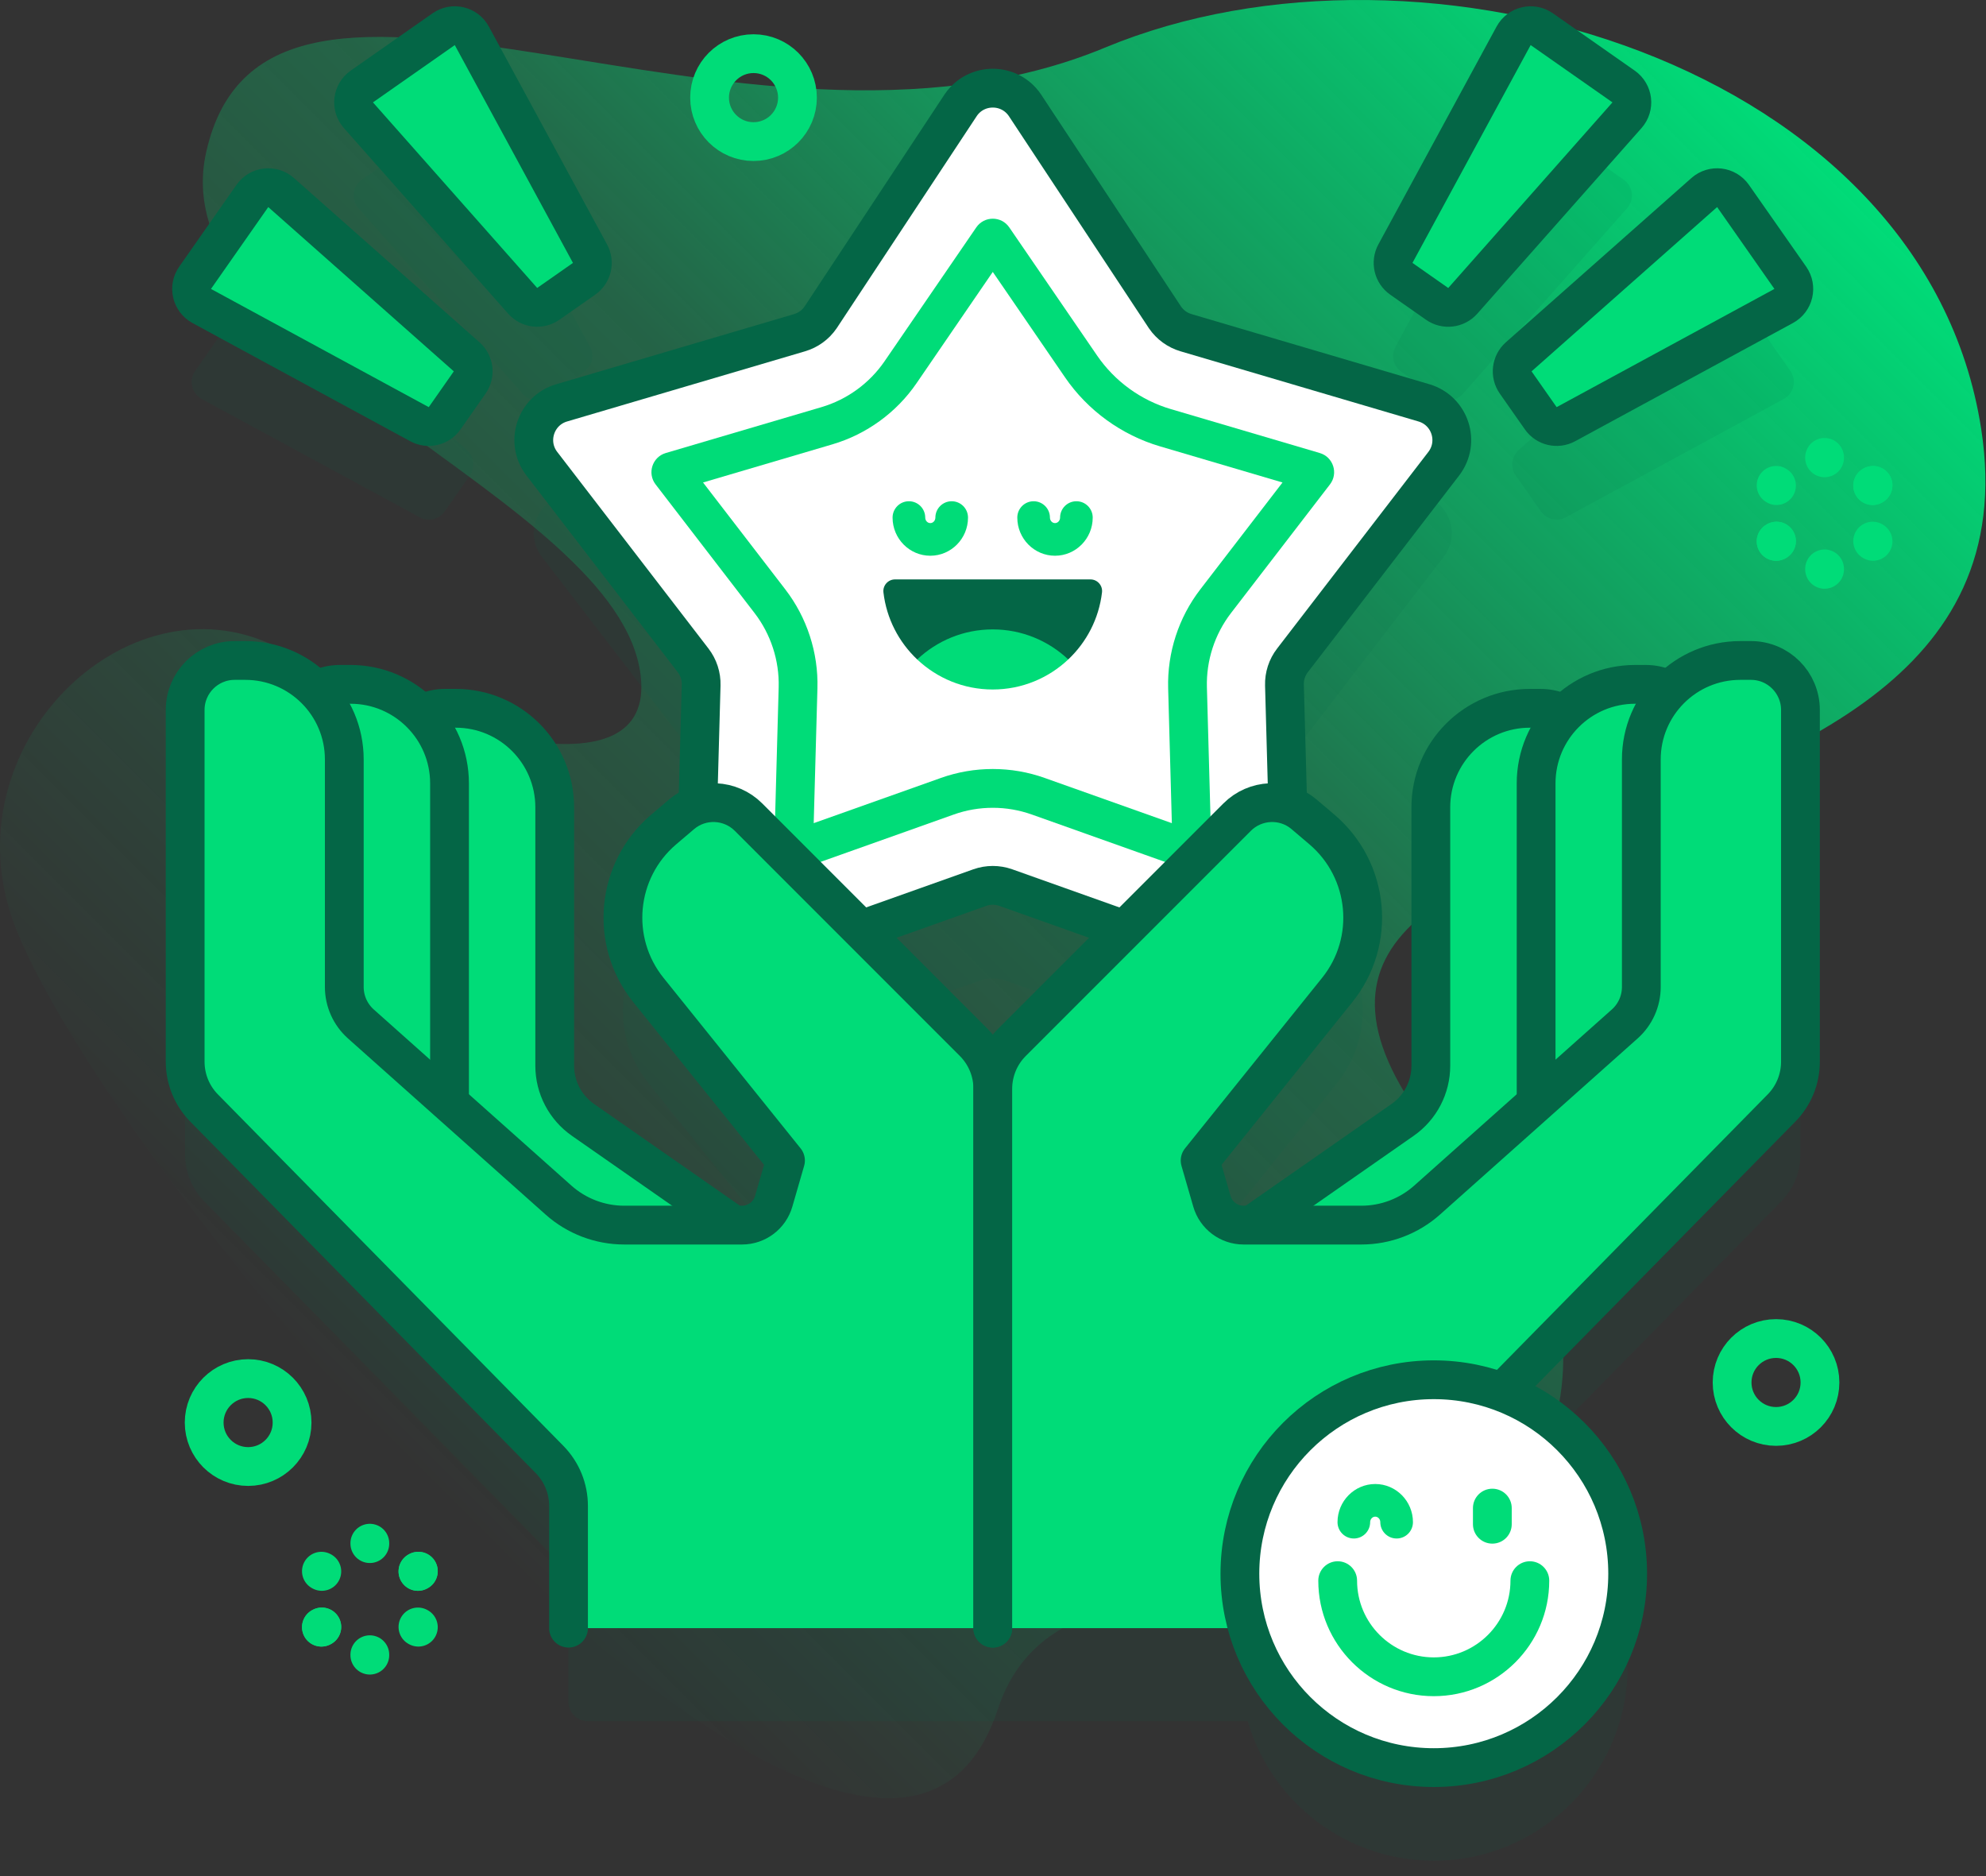 <svg xmlns="http://www.w3.org/2000/svg" width="72" height="68" viewBox="0 0 72 68" fill="none"><rect x="0" y="0" width="72" height="68" fill="#333333" stroke="none"/><path d="M71.825 15.542C69.772 2.301 51.587 -3.063 40.065 1.724C26.859 7.21 9.672 -4.423 7.471 5.533C5.802 13.087 22.434 17.958 23.226 24.479C23.771 28.966 15.809 26.592 10.228 23.552C4.851 20.624 -1.702 26.81 0.404 33.174C3.366 42.128 31.691 75.585 36.174 61.955C37.741 57.189 43.448 57.951 47.691 58.352C54.904 59.033 59.67 48.998 54.499 43.904C37.005 26.67 74.658 33.815 71.825 15.542Z" fill="url(#paint0_linear_752_8464)"></path><path opacity="0.1" d="M18.951 14.277C19.188 14.545 19.588 14.592 19.88 14.387L21.178 13.479C21.47 13.274 21.563 12.882 21.392 12.568L17.107 4.672C16.907 4.303 16.43 4.191 16.086 4.432L13.12 6.509C12.776 6.75 12.719 7.236 12.997 7.551L18.951 14.277Z" fill="#046646"></path><path opacity="0.1" d="M7.317 14.464L15.213 18.748C15.527 18.919 15.919 18.827 16.124 18.534L17.032 17.236C17.237 16.944 17.19 16.544 16.922 16.307L10.195 10.353C9.881 10.075 9.394 10.132 9.154 10.476L7.077 13.443C6.836 13.787 6.948 14.263 7.317 14.464Z" fill="#046646"></path><path opacity="0.1" d="M50.806 13.479L52.103 14.387C52.396 14.592 52.796 14.545 53.032 14.277L58.986 7.551C59.265 7.236 59.207 6.75 58.863 6.509L55.897 4.432C55.553 4.191 55.076 4.303 54.876 4.672L50.591 12.568C50.421 12.882 50.513 13.274 50.806 13.479Z" fill="#046646"></path><path opacity="0.1" d="M54.951 17.236L55.86 18.534C56.065 18.826 56.457 18.919 56.771 18.748L64.666 14.463C65.035 14.263 65.148 13.786 64.907 13.443L62.83 10.476C62.589 10.132 62.102 10.075 61.788 10.353L55.061 16.307C54.794 16.544 54.746 16.944 54.951 17.236Z" fill="#046646"></path><path opacity="0.1" d="M63.478 27.313H63.092C62.084 27.313 61.173 27.729 60.522 28.398C60.267 28.259 59.974 28.18 59.663 28.18H59.277C58.269 28.18 57.358 28.596 56.706 29.266C56.451 29.126 56.159 29.047 55.848 29.047H55.461C53.479 29.047 51.872 30.654 51.872 32.636V42.003C51.872 42.785 51.49 43.518 50.848 43.965L45.38 47.779H45.085C44.552 47.779 44.083 47.427 43.936 46.915L43.509 45.438L48.479 39.257C49.9 37.489 49.651 34.916 47.927 33.442C47.71 33.256 47.492 33.071 47.273 32.886C47.094 32.736 46.895 32.627 46.685 32.557L46.565 28.205C46.557 27.882 46.659 27.566 46.857 27.309L52.341 20.182C52.943 19.399 52.571 18.256 51.624 17.976L42.998 15.433C42.688 15.342 42.419 15.146 42.236 14.88L37.152 7.18C36.593 6.366 35.391 6.366 34.832 7.18L29.748 14.88C29.566 15.146 29.297 15.342 28.986 15.434L20.36 17.976C19.413 18.256 19.041 19.399 19.644 20.182L25.128 27.309C25.325 27.566 25.428 27.882 25.419 28.205L25.299 32.557C25.09 32.627 24.89 32.736 24.712 32.886C24.493 33.071 24.274 33.256 24.057 33.442C22.333 34.916 22.084 37.489 23.505 39.257L28.475 45.438L28.049 46.915C27.901 47.427 27.432 47.779 26.899 47.779H26.605L21.136 43.965C20.494 43.518 20.112 42.785 20.112 42.003V32.636C20.112 30.654 18.505 29.047 16.523 29.047H16.136C15.825 29.047 15.533 29.126 15.278 29.266C14.626 28.596 13.715 28.18 12.707 28.18H12.321C12.01 28.18 11.717 28.259 11.462 28.398C10.81 27.729 9.9 27.313 8.892 27.313H8.505C7.514 27.313 6.711 28.116 6.711 29.107V41.857C6.711 42.485 6.957 43.087 7.397 43.535L19.923 56.276C20.363 56.723 20.609 57.325 20.609 57.953V61.684C20.609 62.072 20.924 62.387 21.312 62.387H35.992H45.233C46.134 65.468 49.085 67.674 52.511 67.423C55.985 67.167 58.777 64.341 58.994 60.864C59.194 57.663 57.25 54.888 54.46 53.836L64.586 43.535C65.026 43.087 65.273 42.485 65.273 41.857V29.107C65.273 28.116 64.469 27.313 63.478 27.313ZM36.693 41.149C36.244 41.597 35.992 42.206 35.992 42.84C35.992 42.206 35.74 41.597 35.291 41.149L31.218 37.075L35.521 35.545C35.825 35.437 36.158 35.437 36.463 35.545L40.766 37.075L36.693 41.149Z" fill="#046646"></path><path d="M35.522 32.171L27.048 35.184C26.118 35.515 25.145 34.809 25.172 33.821L25.419 24.831C25.428 24.508 25.325 24.192 25.128 23.936L19.644 16.808C19.042 16.025 19.413 14.882 20.361 14.602L28.987 12.059C29.297 11.968 29.566 11.773 29.749 11.506L34.833 3.806C35.391 2.992 36.593 2.992 37.152 3.806L42.236 11.506C42.419 11.772 42.688 11.968 42.998 12.059L51.624 14.602C52.572 14.882 52.943 16.025 52.341 16.808L46.857 23.936C46.659 24.192 46.557 24.508 46.566 24.831L46.813 33.821C46.84 34.809 45.867 35.515 44.936 35.184L36.463 32.171C36.159 32.063 35.826 32.063 35.522 32.171Z" fill="white"></path><path d="M28.23 24.909C28.256 23.942 27.946 22.988 27.356 22.221L23.768 17.558C23.457 17.154 23.649 16.564 24.137 16.42L29.781 14.757C30.709 14.483 31.521 13.893 32.068 13.095L35.394 8.242C35.682 7.822 36.302 7.822 36.59 8.242L39.771 12.883C40.413 13.82 41.36 14.508 42.45 14.829L47.847 16.42C48.336 16.564 48.527 17.154 48.216 17.558L44.628 22.221C44.038 22.988 43.728 23.942 43.755 24.909L43.917 30.791C43.931 31.3 43.429 31.664 42.949 31.494L37.405 29.522C36.95 29.361 36.475 29.279 35.992 29.279C35.509 29.279 35.034 29.36 34.579 29.522L29.035 31.494C28.555 31.664 28.054 31.3 28.068 30.791L28.23 24.909Z" fill="#00DC78"></path><path d="M29.635 24.947C29.671 23.658 29.257 22.385 28.47 21.363L25.488 17.488L30.179 16.105C31.416 15.74 32.499 14.954 33.228 13.89L35.992 9.856L38.611 13.677C39.434 14.878 40.657 15.766 42.053 16.178L46.496 17.488L43.514 21.364C42.728 22.386 42.314 23.659 42.35 24.948L42.484 29.836L37.876 28.198C37.27 27.982 36.636 27.873 35.992 27.873C35.348 27.873 34.714 27.982 34.108 28.198L29.5 29.836L29.635 24.947Z" fill="white"></path><path d="M39.952 21.471C39.84 22.425 39.391 23.277 38.727 23.903H33.253C32.589 23.277 32.139 22.425 32.028 21.471C31.999 21.222 32.196 21.001 32.447 21.001H39.533C39.784 21.001 39.981 21.222 39.952 21.471Z" fill="#046646"></path><path d="M35.99 24.991C37.05 24.991 38.013 24.577 38.728 23.902C38.013 23.228 37.05 22.813 35.99 22.813C34.93 22.813 33.967 23.227 33.252 23.902C33.967 24.577 34.93 24.991 35.99 24.991Z" fill="#00DC78"></path><path d="M37.473 18.168C37.799 18.168 38.064 18.433 38.064 18.76C38.064 18.87 38.147 18.96 38.248 18.96C38.35 18.96 38.432 18.87 38.432 18.76C38.432 18.433 38.697 18.168 39.024 18.168C39.351 18.168 39.615 18.433 39.615 18.76C39.615 19.523 39.002 20.143 38.248 20.143C37.494 20.143 36.881 19.523 36.881 18.76C36.881 18.433 37.146 18.168 37.473 18.168Z" fill="#00DC78"></path><path d="M32.951 18.168C33.278 18.168 33.543 18.433 33.543 18.76C33.543 18.87 33.625 18.96 33.727 18.96C33.828 18.96 33.911 18.87 33.911 18.76C33.911 18.433 34.176 18.168 34.502 18.168C34.829 18.168 35.094 18.433 35.094 18.76C35.094 19.523 34.481 20.143 33.727 20.143C32.973 20.143 32.359 19.523 32.359 18.76C32.36 18.433 32.624 18.168 32.951 18.168Z" fill="#00DC78"></path><path d="M35.522 32.171L27.048 35.184C26.118 35.515 25.145 34.809 25.172 33.821L25.419 24.831C25.428 24.508 25.325 24.192 25.128 23.936L19.644 16.808C19.042 16.025 19.413 14.882 20.361 14.602L28.987 12.059C29.297 11.968 29.566 11.773 29.749 11.506L34.833 3.806C35.391 2.992 36.593 2.992 37.152 3.806L42.236 11.506C42.419 11.772 42.688 11.968 42.998 12.059L51.624 14.602C52.572 14.882 52.943 16.025 52.341 16.808L46.857 23.936C46.659 24.192 46.557 24.508 46.566 24.831L46.813 33.821C46.84 34.809 45.867 35.515 44.936 35.184L36.463 32.171C36.159 32.063 35.826 32.063 35.522 32.171Z" stroke="#046646" stroke-width="1.406" stroke-miterlimit="10" stroke-linecap="round" stroke-linejoin="round"></path><path d="M28.319 45.601H14.342V27.467C14.342 26.476 15.145 25.673 16.136 25.673H16.523C18.505 25.673 20.111 27.28 20.111 29.262V38.629C20.111 39.411 20.494 40.144 21.135 40.591L28.319 45.601Z" fill="#00DC78"></path><path d="M28.319 45.601H14.342V27.467C14.342 26.476 15.145 25.673 16.136 25.673H16.523C18.505 25.673 20.111 27.28 20.111 29.262V38.629C20.111 39.411 20.494 40.144 21.135 40.591L28.319 45.601Z" stroke="#046646" stroke-width="1.406" stroke-miterlimit="10" stroke-linecap="round" stroke-linejoin="round"></path><path d="M16.297 41.195V28.394C16.297 26.412 14.69 24.805 12.708 24.805H12.322C11.331 24.805 10.527 25.609 10.527 26.6V41.195H16.297Z" fill="#00DC78"></path><path d="M16.297 41.195V28.394C16.297 26.412 14.69 24.805 12.708 24.805H12.322C11.331 24.805 10.527 25.609 10.527 26.6V41.195H16.297Z" stroke="#046646" stroke-width="1.406" stroke-miterlimit="10" stroke-linecap="round" stroke-linejoin="round"></path><path d="M35.293 37.775L27.137 29.618C26.478 28.96 25.425 28.912 24.713 29.512C24.492 29.698 24.272 29.885 24.053 30.073C22.331 31.545 22.087 34.118 23.507 35.883L28.477 42.064L28.05 43.541C27.902 44.053 27.434 44.405 26.901 44.405H22.633C21.753 44.405 20.903 44.082 20.246 43.496L13.083 37.114C12.701 36.773 12.482 36.286 12.482 35.774V27.527C12.482 25.545 10.876 23.939 8.893 23.939H8.507C7.516 23.939 6.713 24.742 6.713 25.733V38.483C6.713 39.111 6.959 39.713 7.399 40.16L19.925 52.901C20.364 53.349 20.611 53.951 20.611 54.579V59.013H35.994V39.466C35.994 38.832 35.742 38.223 35.293 37.775Z" fill="#00DC78"></path><path d="M35.994 59.013V39.466C35.994 38.832 35.742 38.223 35.293 37.775L27.137 29.618C26.478 28.96 25.425 28.912 24.713 29.512C24.492 29.698 24.272 29.885 24.053 30.073C22.331 31.545 22.087 34.118 23.507 35.883L28.477 42.064L28.05 43.541C27.902 44.053 27.434 44.405 26.901 44.405H22.633C21.753 44.405 20.903 44.082 20.246 43.496L13.083 37.114C12.701 36.773 12.482 36.286 12.482 35.774V27.527C12.482 25.545 10.876 23.939 8.893 23.939H8.507C7.516 23.939 6.713 24.742 6.713 25.733V38.483C6.713 39.111 6.959 39.713 7.399 40.16L19.925 52.901C20.364 53.349 20.611 53.951 20.611 54.579V59.013" stroke="#046646" stroke-width="1.406" stroke-miterlimit="10" stroke-linecap="round" stroke-linejoin="round"></path><path d="M43.666 45.601H57.643V27.467C57.643 26.476 56.84 25.673 55.849 25.673H55.462C53.48 25.673 51.873 27.28 51.873 29.262V38.629C51.873 39.411 51.491 40.144 50.85 40.591L43.666 45.601Z" fill="#00DC78"></path><path d="M43.666 45.601H57.643V27.467C57.643 26.476 56.84 25.673 55.849 25.673H55.462C53.48 25.673 51.873 27.28 51.873 29.262V38.629C51.873 39.411 51.491 40.144 50.85 40.591L43.666 45.601Z" stroke="#046646" stroke-width="1.406" stroke-miterlimit="10" stroke-linecap="round" stroke-linejoin="round"></path><path d="M55.69 41.195V28.394C55.69 26.412 57.296 24.805 59.278 24.805H59.664C60.655 24.805 61.459 25.609 61.459 26.6V41.195H55.69Z" fill="#00DC78"></path><path d="M55.69 41.195V28.394C55.69 26.412 57.296 24.805 59.278 24.805H59.664C60.655 24.805 61.459 25.609 61.459 26.6V41.195H55.69Z" stroke="#046646" stroke-width="1.406" stroke-miterlimit="10" stroke-linecap="round" stroke-linejoin="round"></path><path d="M36.693 37.775L44.85 29.618C45.508 28.96 46.561 28.912 47.273 29.512C47.494 29.698 47.714 29.885 47.933 30.073C49.655 31.545 49.899 34.118 48.479 35.883L43.509 42.064L43.936 43.541C44.084 44.053 44.552 44.405 45.085 44.405H49.353C50.233 44.405 51.083 44.082 51.74 43.496L58.903 37.114C59.285 36.773 59.504 36.286 59.504 35.774V27.527C59.504 25.545 61.111 23.939 63.093 23.939H63.479C64.47 23.939 65.273 24.742 65.273 25.733V38.483C65.273 39.111 65.027 39.713 64.587 40.16L52.062 52.901C51.622 53.349 51.375 53.951 51.375 54.579V59.013H35.992V39.466C35.992 38.832 36.244 38.223 36.693 37.775Z" fill="#00DC78"></path><path d="M35.992 59.013V39.466C35.992 38.832 36.244 38.223 36.693 37.775L44.85 29.618C45.508 28.96 46.561 28.912 47.273 29.512C47.494 29.698 47.714 29.885 47.933 30.073C49.655 31.545 49.899 34.118 48.479 35.883L43.509 42.064L43.936 43.541C44.084 44.053 44.552 44.405 45.085 44.405H49.353C50.233 44.405 51.083 44.082 51.74 43.496L58.903 37.114C59.285 36.773 59.504 36.286 59.504 35.774V27.527C59.504 25.545 61.111 23.939 63.093 23.939H63.479C64.47 23.939 65.273 24.742 65.273 25.733V38.483C65.273 39.111 65.027 39.713 64.587 40.16L52.062 52.901C51.622 53.349 51.375 53.951 51.375 54.579V59.013" stroke="#046646" stroke-width="1.406" stroke-miterlimit="10" stroke-linecap="round" stroke-linejoin="round"></path><path d="M51.98 64.068C55.862 64.068 59.009 60.921 59.009 57.039C59.009 53.157 55.862 50.01 51.98 50.01C48.098 50.01 44.951 53.157 44.951 57.039C44.951 60.921 48.098 64.068 51.98 64.068Z" fill="white"></path><path d="M51.98 64.068C55.862 64.068 59.009 60.921 59.009 57.039C59.009 53.157 55.862 50.01 51.98 50.01C48.098 50.01 44.951 53.157 44.951 57.039C44.951 60.921 48.098 64.068 51.98 64.068Z" stroke="#046646" stroke-width="1.406" stroke-miterlimit="10" stroke-linecap="round" stroke-linejoin="round"></path><path d="M54.103 55.95C53.715 55.95 53.4 55.635 53.4 55.247V54.662C53.4 54.273 53.715 53.959 54.103 53.959C54.492 53.959 54.806 54.273 54.806 54.662V55.247C54.806 55.635 54.492 55.95 54.103 55.95Z" fill="#00DC78"></path><path d="M50.633 55.764C50.306 55.764 50.041 55.499 50.041 55.172C50.041 55.062 49.959 54.972 49.857 54.972C49.756 54.972 49.673 55.062 49.673 55.172C49.673 55.499 49.408 55.764 49.082 55.764C48.755 55.764 48.49 55.499 48.49 55.172C48.49 54.409 49.104 53.789 49.858 53.789C50.611 53.789 51.225 54.409 51.225 55.172C51.225 55.499 50.96 55.764 50.633 55.764Z" fill="#00DC78"></path><path d="M51.98 61.479C49.671 61.479 47.793 59.6 47.793 57.292C47.793 56.904 48.108 56.589 48.496 56.589C48.884 56.589 49.199 56.904 49.199 57.292C49.199 58.825 50.446 60.073 51.98 60.073C53.513 60.073 54.76 58.825 54.76 57.292C54.76 56.904 55.075 56.589 55.463 56.589C55.851 56.589 56.166 56.904 56.166 57.292C56.166 59.6 54.288 61.479 51.98 61.479Z" fill="#00DC78"></path><path d="M13.118 3.135L16.085 1.058C16.428 0.817 16.905 0.929 17.105 1.298L21.39 9.194C21.561 9.508 21.468 9.9 21.176 10.105L19.878 11.013C19.586 11.218 19.186 11.171 18.949 10.903L12.995 4.177C12.717 3.862 12.774 3.376 13.118 3.135Z" fill="#00DC78"></path><path d="M13.118 3.135L16.085 1.058C16.428 0.817 16.905 0.929 17.105 1.298L21.39 9.194C21.561 9.508 21.468 9.9 21.176 10.105L19.878 11.013C19.586 11.218 19.186 11.171 18.949 10.903L12.995 4.177C12.717 3.862 12.774 3.376 13.118 3.135Z" stroke="#046646" stroke-width="1.406" stroke-miterlimit="10" stroke-linecap="round" stroke-linejoin="round"></path><path d="M7.073 10.069L9.15 7.102C9.391 6.758 9.877 6.701 10.191 6.979L16.918 12.933C17.186 13.17 17.233 13.57 17.028 13.863L16.12 15.16C15.915 15.453 15.523 15.545 15.209 15.375L7.313 11.09C6.944 10.889 6.832 10.412 7.073 10.069Z" fill="#00DC78"></path><path d="M7.073 10.069L9.15 7.102C9.391 6.758 9.877 6.701 10.191 6.979L16.918 12.933C17.186 13.17 17.233 13.57 17.028 13.863L16.12 15.16C15.915 15.453 15.523 15.545 15.209 15.375L7.313 11.09C6.944 10.889 6.832 10.412 7.073 10.069Z" stroke="#046646" stroke-width="1.406" stroke-miterlimit="10" stroke-linecap="round" stroke-linejoin="round"></path><path d="M58.861 3.135L55.895 1.058C55.551 0.817 55.074 0.93 54.874 1.299L50.589 9.194C50.419 9.508 50.511 9.9 50.804 10.105L52.101 11.014C52.394 11.219 52.794 11.172 53.031 10.904L58.984 4.177C59.263 3.863 59.205 3.376 58.861 3.135Z" fill="#00DC78"></path><path d="M58.861 3.135L55.895 1.058C55.551 0.817 55.074 0.93 54.874 1.299L50.589 9.194C50.419 9.508 50.511 9.9 50.804 10.105L52.101 11.014C52.394 11.219 52.794 11.172 53.031 10.904L58.984 4.177C59.263 3.863 59.205 3.376 58.861 3.135Z" stroke="#046646" stroke-width="1.406" stroke-miterlimit="10" stroke-linecap="round" stroke-linejoin="round"></path><path d="M64.905 10.069L62.828 7.102C62.587 6.759 62.101 6.701 61.786 6.979L55.059 12.933C54.792 13.17 54.744 13.57 54.949 13.863L55.858 15.16C56.063 15.453 56.455 15.545 56.769 15.375L64.665 11.09C65.034 10.89 65.146 10.413 64.905 10.069Z" fill="#00DC78"></path><path d="M64.905 10.069L62.828 7.102C62.587 6.759 62.101 6.701 61.786 6.979L55.059 12.933C54.792 13.17 54.744 13.57 54.949 13.863L55.858 15.16C56.063 15.453 56.455 15.545 56.769 15.375L64.665 11.09C65.034 10.89 65.146 10.413 64.905 10.069Z" stroke="#046646" stroke-width="1.406" stroke-miterlimit="10" stroke-linecap="round" stroke-linejoin="round"></path><path d="M27.318 5.132C28.198 5.132 28.911 4.418 28.911 3.539C28.911 2.659 28.198 1.945 27.318 1.945C26.438 1.945 25.725 2.659 25.725 3.539C25.725 4.418 26.438 5.132 27.318 5.132Z" stroke="#00DC78" stroke-width="1.406" stroke-miterlimit="10" stroke-linecap="round" stroke-linejoin="round"></path><path d="M64.388 51.702C65.268 51.702 65.981 50.989 65.981 50.109C65.981 49.229 65.268 48.516 64.388 48.516C63.508 48.516 62.795 49.229 62.795 50.109C62.795 50.989 63.508 51.702 64.388 51.702Z" stroke="#00DC78" stroke-width="1.406" stroke-miterlimit="10" stroke-linecap="round" stroke-linejoin="round"></path><path d="M8.996 53.155C9.875 53.155 10.589 52.442 10.589 51.562C10.589 50.682 9.875 49.968 8.996 49.968C8.116 49.968 7.402 50.682 7.402 51.562C7.402 52.442 8.116 53.155 8.996 53.155Z" stroke="#00DC78" stroke-width="1.406" stroke-miterlimit="10" stroke-linecap="round" stroke-linejoin="round"></path><path d="M11.652 56.949L11.667 56.957" stroke="#00DC78" stroke-width="1.406" stroke-miterlimit="10" stroke-linecap="round" stroke-linejoin="round"></path><path d="M15.152 58.97L15.167 58.978" stroke="#00DC78" stroke-width="1.406" stroke-miterlimit="10" stroke-linecap="round" stroke-linejoin="round"></path><path d="M15.167 56.949L15.152 56.957" stroke="#00DC78" stroke-width="1.406" stroke-miterlimit="10" stroke-linecap="round" stroke-linejoin="round"></path><path d="M11.667 58.97L11.652 58.978" stroke="#00DC78" stroke-width="1.406" stroke-miterlimit="10" stroke-linecap="round" stroke-linejoin="round"></path><path d="M15.167 56.949L15.152 56.957" stroke="#00DC78" stroke-width="1.406" stroke-miterlimit="10" stroke-linecap="round" stroke-linejoin="round"></path><path d="M11.667 58.97L11.652 58.978" stroke="#00DC78" stroke-width="1.406" stroke-miterlimit="10" stroke-linecap="round" stroke-linejoin="round"></path><path d="M13.408 55.934V55.95" stroke="#00DC78" stroke-width="1.406" stroke-miterlimit="10" stroke-linecap="round" stroke-linejoin="round"></path><path d="M13.408 59.976V59.992" stroke="#00DC78" stroke-width="1.406" stroke-miterlimit="10" stroke-linecap="round" stroke-linejoin="round"></path><path d="M64.391 17.592L64.405 17.601" stroke="#00DC78" stroke-width="1.406" stroke-miterlimit="10" stroke-linecap="round" stroke-linejoin="round"></path><path d="M67.891 19.613L67.905 19.622" stroke="#00DC78" stroke-width="1.406" stroke-miterlimit="10" stroke-linecap="round" stroke-linejoin="round"></path><path d="M67.905 17.592L67.891 17.601" stroke="#00DC78" stroke-width="1.406" stroke-miterlimit="10" stroke-linecap="round" stroke-linejoin="round"></path><path d="M64.405 19.613L64.391 19.622" stroke="#00DC78" stroke-width="1.406" stroke-miterlimit="10" stroke-linecap="round" stroke-linejoin="round"></path><path d="M67.905 17.592L67.891 17.601" stroke="#00DC78" stroke-width="1.406" stroke-miterlimit="10" stroke-linecap="round" stroke-linejoin="round"></path><path d="M64.405 19.613L64.391 19.622" stroke="#00DC78" stroke-width="1.406" stroke-miterlimit="10" stroke-linecap="round" stroke-linejoin="round"></path><path d="M66.148 16.578V16.594" stroke="#00DC78" stroke-width="1.406" stroke-miterlimit="10" stroke-linecap="round" stroke-linejoin="round"></path><path d="M66.148 20.62V20.636" stroke="#00DC78" stroke-width="1.406" stroke-miterlimit="10" stroke-linecap="round" stroke-linejoin="round"></path><defs><linearGradient id="paint0_linear_752_8464" x1="11.222" y1="49.55" x2="60.637" y2="0.135" gradientUnits="userSpaceOnUse"><stop stop-color="#D1DDFF" stop-opacity="0"></stop><stop offset="0" stop-color="#00DC78" stop-opacity="0"></stop><stop offset="0.505" stop-color="#00DC78" stop-opacity="0.29"></stop><stop offset="1" stop-color="#00DC78"></stop></linearGradient></defs></svg>